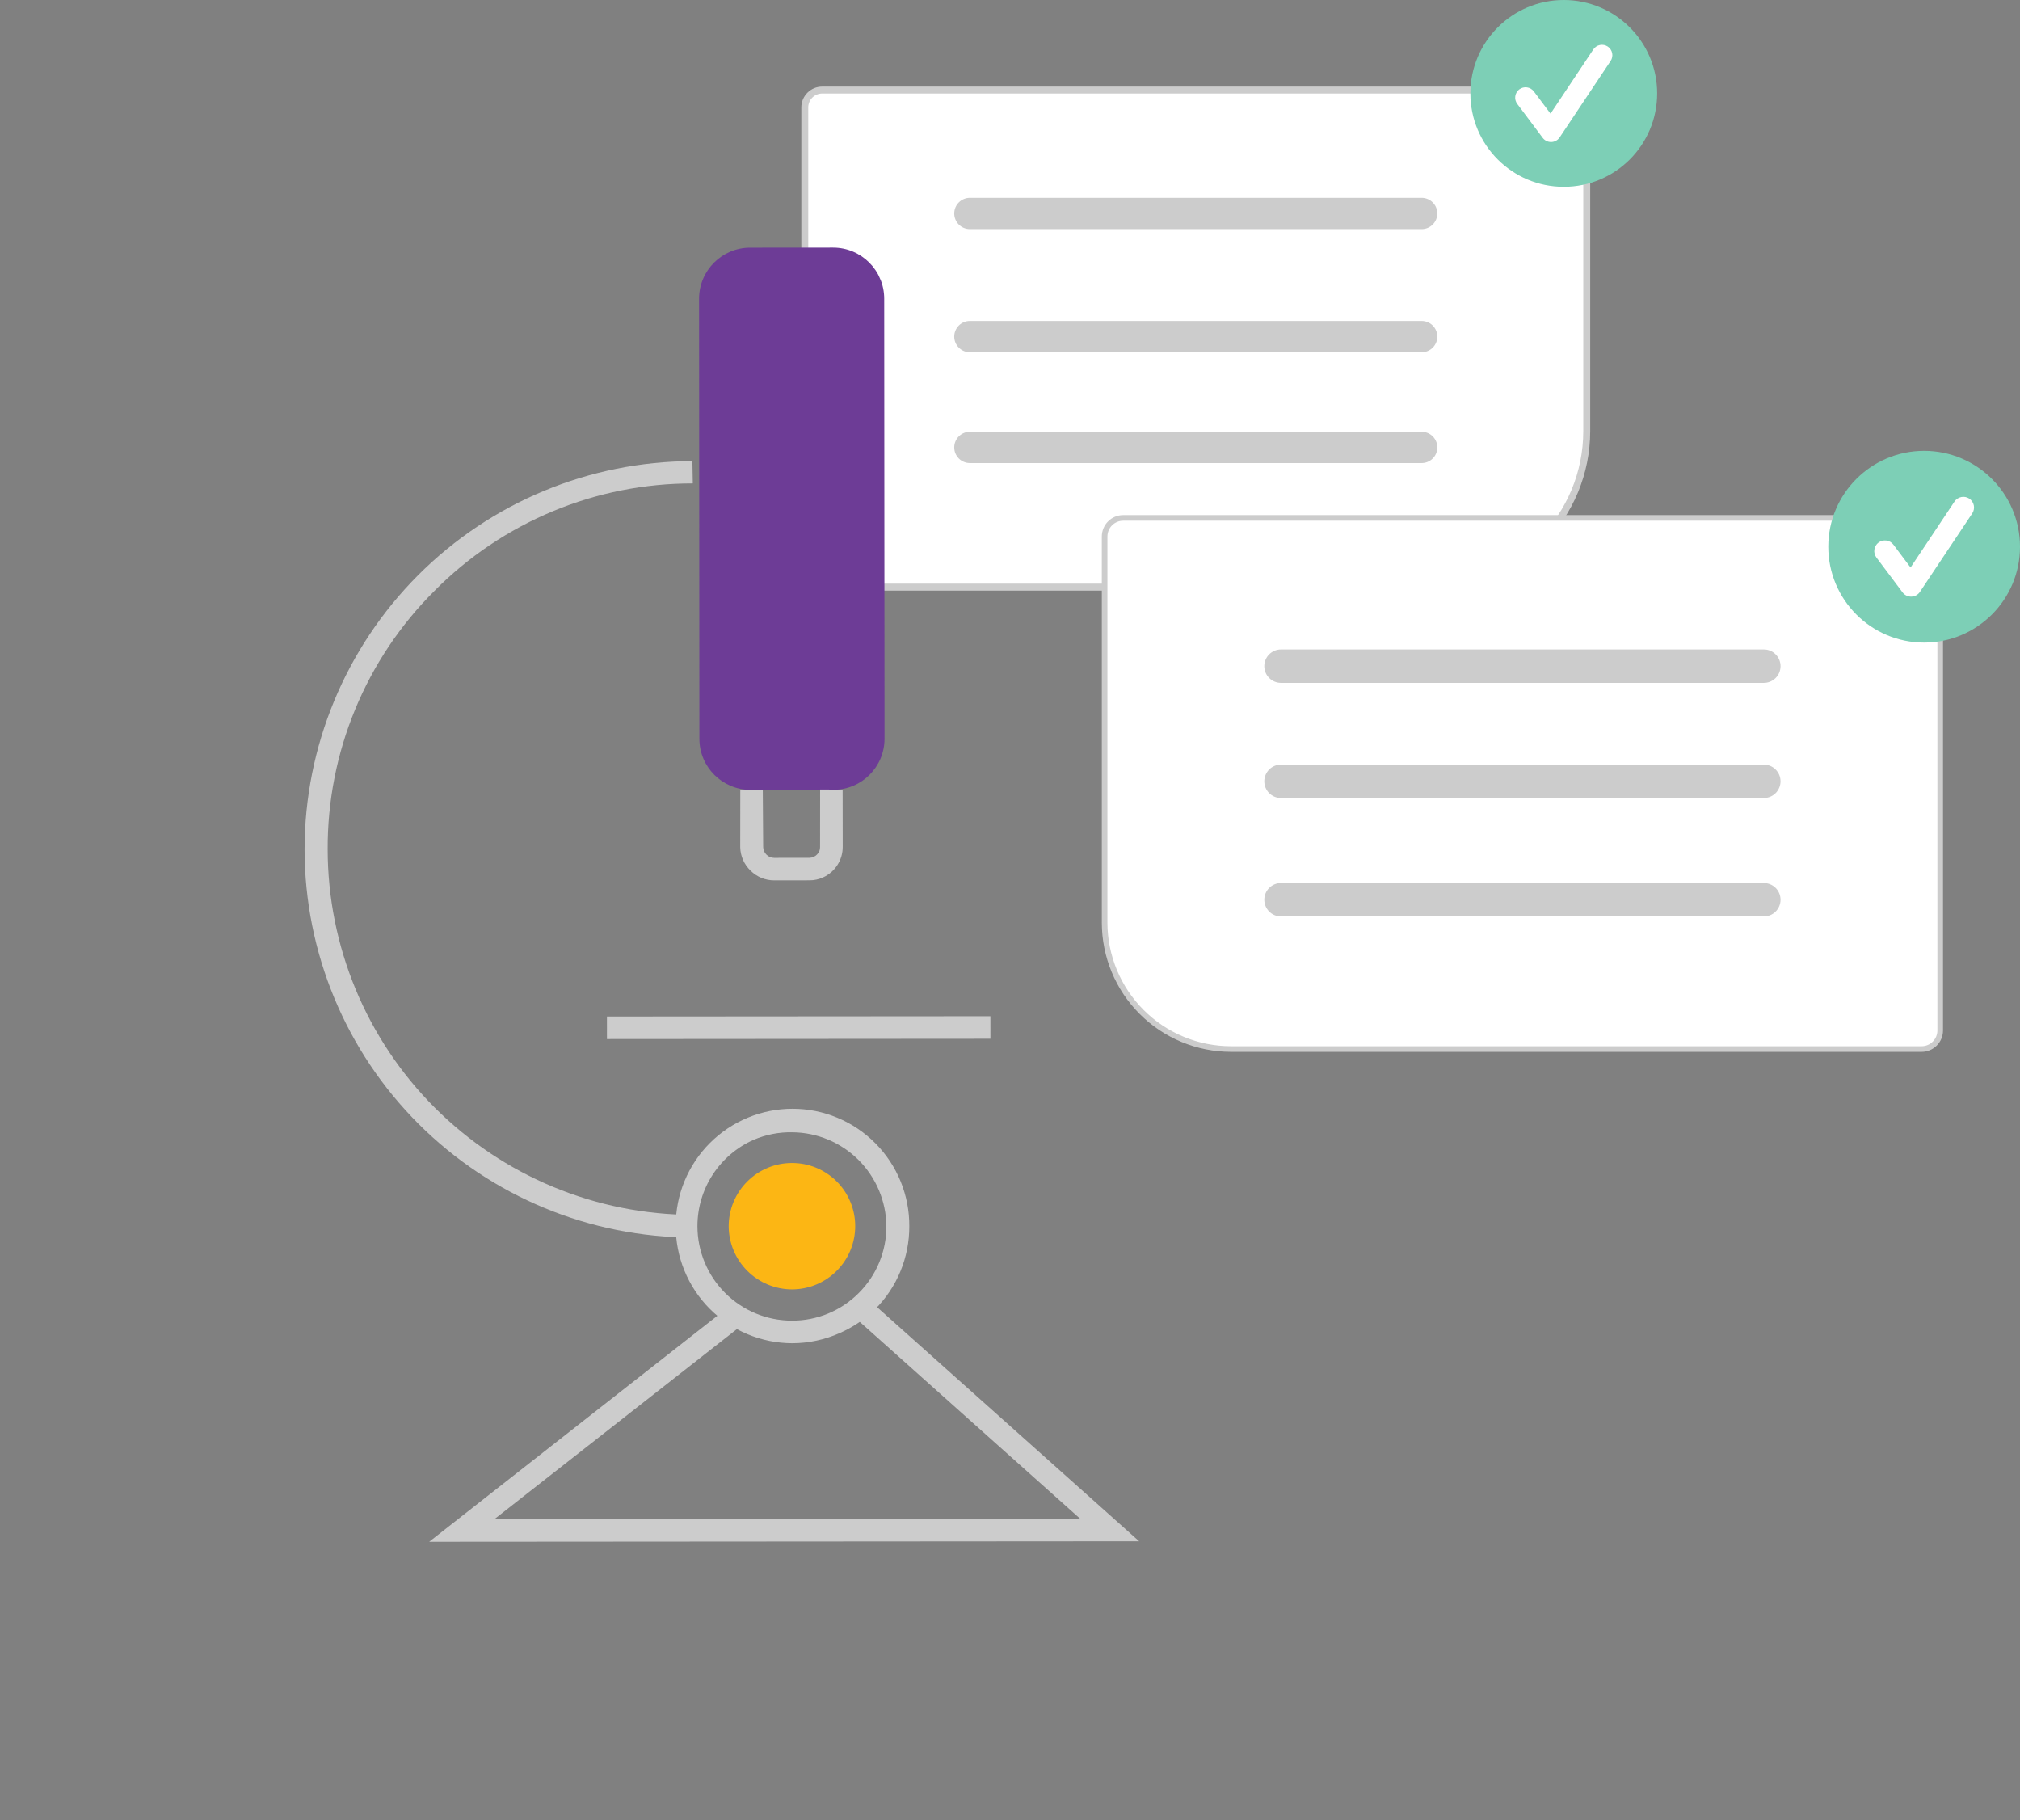 <svg width="121" height="109" viewBox="0 0 121 109" fill="none" xmlns="http://www.w3.org/2000/svg">
<rect x="0" y="0" width="121" height="109" fill="#808080" stroke="none"/>
<path d="M85.713 35.267H49.248C48.945 35.267 48.654 35.146 48.439 34.931C48.224 34.717 48.104 34.426 48.103 34.122V6.434C48.104 6.131 48.224 5.84 48.439 5.625C48.654 5.411 48.945 5.29 49.248 5.29H94.007C94.31 5.29 94.601 5.411 94.816 5.625C95.03 5.84 95.151 6.131 95.151 6.434V25.828C95.148 28.331 94.153 30.73 92.384 32.499C90.614 34.269 88.215 35.264 85.713 35.267Z" fill="white"/>
<path d="M85.713 35.37H49.248C48.917 35.37 48.6 35.239 48.366 35.004C48.132 34.77 48 34.453 48 34.122V6.434C48 6.103 48.132 5.786 48.366 5.552C48.6 5.318 48.917 5.186 49.248 5.186H94.007C94.338 5.186 94.655 5.318 94.889 5.552C95.123 5.786 95.255 6.103 95.255 6.434V25.828C95.252 28.358 94.246 30.784 92.457 32.572C90.668 34.361 88.243 35.368 85.713 35.37ZM49.248 5.601C49.027 5.601 48.816 5.689 48.659 5.845C48.503 6.001 48.415 6.213 48.415 6.434V34.122C48.415 34.343 48.503 34.555 48.659 34.711C48.816 34.867 49.027 34.955 49.248 34.956H85.713C88.133 34.953 90.453 33.99 92.164 32.279C93.875 30.568 94.838 28.248 94.84 25.828V6.434C94.84 6.213 94.752 6.001 94.596 5.845C94.44 5.689 94.228 5.601 94.007 5.601H49.248Z" fill="#CCCCCC"/>
<path d="M85.159 13.721H58.096C57.847 13.721 57.609 13.622 57.434 13.447C57.258 13.271 57.159 13.033 57.159 12.784C57.159 12.536 57.258 12.297 57.434 12.122C57.609 11.946 57.847 11.847 58.096 11.847H85.159C85.408 11.848 85.645 11.947 85.821 12.122C85.996 12.298 86.095 12.536 86.095 12.784C86.095 13.032 85.996 13.271 85.821 13.446C85.645 13.622 85.408 13.721 85.159 13.721Z" fill="#CCCCCC"/>
<path d="M85.159 21.094H58.096C57.847 21.094 57.609 20.995 57.434 20.82C57.258 20.644 57.159 20.406 57.159 20.157C57.159 19.909 57.258 19.671 57.434 19.495C57.609 19.319 57.847 19.221 58.096 19.221H85.159C85.408 19.221 85.646 19.319 85.822 19.495C85.998 19.671 86.096 19.909 86.096 20.157C86.096 20.406 85.998 20.644 85.822 20.82C85.646 20.995 85.408 21.094 85.159 21.094Z" fill="#CCCCCC"/>
<path d="M85.159 27.732H58.096C57.847 27.732 57.609 27.633 57.434 27.458C57.258 27.282 57.159 27.044 57.159 26.795C57.159 26.547 57.258 26.308 57.434 26.133C57.609 25.957 57.847 25.858 58.096 25.858H85.159C85.408 25.858 85.646 25.957 85.822 26.133C85.998 26.308 86.096 26.547 86.096 26.795C86.096 27.044 85.998 27.282 85.822 27.458C85.646 27.633 85.408 27.732 85.159 27.732Z" fill="#CCCCCC"/>
<path d="M93.671 11.189C96.761 11.189 99.265 8.684 99.265 5.594C99.265 2.505 96.761 0 93.671 0C90.581 0 88.077 2.505 88.077 5.594C88.077 8.684 90.581 11.189 93.671 11.189Z" fill="#7DCFB6"/>
<path d="M92.908 8.506C92.811 8.506 92.716 8.483 92.629 8.44C92.543 8.397 92.468 8.334 92.41 8.257L90.884 6.222C90.835 6.157 90.799 6.082 90.779 6.003C90.758 5.924 90.754 5.842 90.766 5.761C90.777 5.68 90.805 5.602 90.846 5.532C90.888 5.461 90.943 5.4 91.008 5.351C91.074 5.302 91.148 5.266 91.227 5.246C91.306 5.226 91.389 5.221 91.47 5.233C91.55 5.244 91.628 5.272 91.699 5.313C91.769 5.355 91.83 5.41 91.879 5.475L92.878 6.807L95.442 2.96C95.534 2.822 95.676 2.727 95.838 2.695C96 2.662 96.168 2.696 96.305 2.787C96.443 2.879 96.538 3.021 96.57 3.183C96.603 3.345 96.57 3.513 96.478 3.65L93.426 8.229C93.37 8.312 93.296 8.38 93.209 8.428C93.122 8.476 93.025 8.503 92.925 8.506C92.919 8.506 92.913 8.506 92.908 8.506Z" fill="white"/>
<path d="M115.108 62.91H73.737C71.708 62.908 69.763 62.101 68.328 60.666C66.893 59.231 66.086 57.286 66.084 55.257V32.128C66.084 31.811 66.21 31.506 66.435 31.282C66.659 31.058 66.963 30.932 67.28 30.931H115.108C115.425 30.932 115.729 31.058 115.953 31.282C116.177 31.506 116.303 31.811 116.304 32.128V61.714C116.303 62.031 116.177 62.335 115.953 62.559C115.729 62.784 115.425 62.91 115.108 62.91Z" fill="white"/>
<path d="M115.108 62.994H73.737C71.686 62.992 69.719 62.176 68.269 60.726C66.818 59.275 66.002 57.309 66 55.257V32.128C66 31.788 66.135 31.463 66.376 31.223C66.615 30.983 66.941 30.848 67.281 30.847H115.108C115.447 30.848 115.773 30.983 116.013 31.223C116.253 31.463 116.388 31.788 116.388 32.128V61.714C116.388 62.053 116.253 62.379 116.013 62.619C115.773 62.859 115.447 62.994 115.108 62.994ZM67.281 31.184C67.03 31.184 66.79 31.284 66.613 31.46C66.436 31.637 66.337 31.878 66.336 32.128V55.257C66.339 57.219 67.119 59.1 68.507 60.488C69.894 61.875 71.775 62.656 73.737 62.658H115.108C115.358 62.658 115.598 62.558 115.775 62.381C115.952 62.204 116.051 61.964 116.052 61.714V32.128C116.051 31.878 115.952 31.637 115.775 31.46C115.598 31.284 115.358 31.184 115.108 31.184H67.281Z" fill="#CCCCCC"/>
<path d="M105.654 40.897H76.735C76.603 40.897 76.473 40.871 76.351 40.821C76.23 40.77 76.119 40.697 76.026 40.604C75.933 40.511 75.859 40.4 75.809 40.279C75.758 40.157 75.732 40.027 75.732 39.895C75.732 39.764 75.758 39.634 75.809 39.512C75.859 39.391 75.933 39.28 76.026 39.187C76.119 39.094 76.23 39.02 76.351 38.97C76.473 38.92 76.603 38.894 76.735 38.895H105.654C105.785 38.894 105.915 38.92 106.037 38.97C106.159 39.02 106.269 39.094 106.362 39.187C106.455 39.28 106.529 39.391 106.58 39.512C106.63 39.634 106.656 39.764 106.656 39.895C106.656 40.027 106.63 40.157 106.58 40.279C106.529 40.4 106.455 40.511 106.362 40.604C106.269 40.697 106.159 40.77 106.037 40.821C105.915 40.871 105.785 40.897 105.654 40.897Z" fill="#CCCCCC"/>
<path d="M105.654 47.792H76.735C76.603 47.793 76.473 47.767 76.351 47.717C76.23 47.666 76.119 47.593 76.026 47.5C75.933 47.407 75.859 47.296 75.809 47.175C75.758 47.053 75.732 46.923 75.732 46.791C75.732 46.66 75.758 46.53 75.809 46.408C75.859 46.287 75.933 46.176 76.026 46.083C76.119 45.99 76.23 45.916 76.351 45.866C76.473 45.816 76.603 45.79 76.735 45.79H105.654C105.919 45.79 106.174 45.896 106.361 46.084C106.549 46.271 106.655 46.526 106.655 46.791C106.655 47.057 106.549 47.312 106.361 47.499C106.174 47.687 105.919 47.792 105.654 47.792Z" fill="#CCCCCC"/>
<path d="M105.653 54.885H76.734C76.469 54.885 76.214 54.78 76.027 54.592C75.839 54.404 75.733 54.15 75.733 53.884C75.733 53.619 75.839 53.364 76.027 53.176C76.214 52.989 76.469 52.883 76.734 52.883H105.653C105.785 52.883 105.915 52.909 106.037 52.959C106.158 53.009 106.269 53.083 106.362 53.176C106.455 53.269 106.529 53.379 106.579 53.501C106.63 53.623 106.656 53.753 106.656 53.884C106.656 54.016 106.63 54.146 106.579 54.268C106.529 54.389 106.455 54.5 106.362 54.593C106.269 54.686 106.158 54.759 106.037 54.809C105.915 54.86 105.785 54.886 105.653 54.885Z" fill="#CCCCCC"/>
<path d="M115.258 38.484C118.429 38.484 121 35.913 121 32.742C121 29.571 118.429 27 115.258 27C112.086 27 109.516 29.571 109.516 32.742C109.516 35.913 112.086 38.484 115.258 38.484Z" fill="#7DCFB6"/>
<path d="M114.475 35.731C114.376 35.731 114.278 35.708 114.189 35.663C114.1 35.619 114.023 35.554 113.964 35.475L112.397 33.386C112.347 33.319 112.31 33.243 112.29 33.162C112.269 33.08 112.264 32.996 112.276 32.913C112.288 32.83 112.316 32.75 112.359 32.678C112.401 32.605 112.458 32.542 112.525 32.492C112.592 32.442 112.668 32.405 112.75 32.384C112.831 32.364 112.916 32.359 112.999 32.371C113.082 32.383 113.162 32.411 113.234 32.453C113.306 32.496 113.369 32.553 113.419 32.62L114.444 33.986L117.076 30.038C117.17 29.897 117.317 29.8 117.483 29.767C117.649 29.733 117.821 29.768 117.962 29.861C118.103 29.955 118.2 30.101 118.234 30.267C118.267 30.433 118.233 30.606 118.139 30.747L115.006 35.446C114.95 35.531 114.873 35.601 114.784 35.651C114.695 35.7 114.595 35.727 114.493 35.73C114.487 35.73 114.481 35.731 114.475 35.731Z" fill="white"/>
<g clip-path="url(#clip0_19_1612)">
<path d="M41.875 17.894L41.894 44.244C41.895 45.934 43.267 47.303 44.956 47.302L49.926 47.298C51.617 47.297 52.986 45.926 52.984 44.236L52.965 17.886C52.964 16.196 51.593 14.827 49.903 14.828L44.933 14.832C43.243 14.833 41.874 16.204 41.875 17.894Z" fill="#6D3C96"/>
<path d="M41.509 74.113C35.345 74.112 29.433 71.665 25.072 67.309C20.71 62.954 18.254 57.046 18.244 50.882C18.245 44.718 20.692 38.806 25.048 34.444C29.403 30.082 35.312 27.627 41.476 27.616L41.5 28.951C38.624 28.946 35.775 29.511 33.119 30.615C30.463 31.719 28.053 33.339 26.028 35.382C23.989 37.411 22.373 39.824 21.274 42.483C20.175 45.141 19.616 47.992 19.628 50.868C19.634 56.67 21.941 62.233 26.042 66.336C30.144 70.44 35.706 72.749 41.508 72.757L41.509 74.113Z" fill="#CCCCCC"/>
<path d="M50.293 79.838C49.4 80.236 48.432 80.443 47.454 80.444C46.534 80.441 45.624 80.257 44.775 79.902C43.926 79.547 43.156 79.028 42.507 78.375C41.859 77.722 41.346 76.948 40.998 76.096C40.649 75.245 40.472 74.333 40.476 73.413C40.474 72.492 40.654 71.58 41.006 70.729C41.357 69.878 41.873 69.105 42.524 68.454C43.175 67.802 43.948 67.286 44.798 66.934C45.649 66.582 46.561 66.401 47.481 66.402C48.404 66.403 49.317 66.587 50.168 66.943C51.019 67.299 51.791 67.819 52.44 68.474C53.089 69.129 53.603 69.906 53.951 70.76C54.299 71.614 54.475 72.529 54.468 73.451C54.47 74.372 54.289 75.285 53.937 76.136C53.585 76.988 53.069 77.761 52.417 78.412C51.801 79.012 51.081 79.495 50.293 79.838ZM45.145 68.261C44.142 68.704 43.29 69.429 42.692 70.348C42.094 71.266 41.776 72.34 41.777 73.436C41.778 74.179 41.925 74.915 42.21 75.602C42.495 76.289 42.913 76.912 43.439 77.438C43.965 77.963 44.59 78.379 45.277 78.663C45.964 78.947 46.7 79.092 47.444 79.091C48.188 79.094 48.924 78.949 49.611 78.664C50.298 78.379 50.921 77.961 51.445 77.433C51.973 76.906 52.391 76.28 52.674 75.59C52.957 74.9 53.101 74.161 53.095 73.416C53.076 71.93 52.475 70.512 51.422 69.464C50.369 68.417 48.948 67.823 47.462 67.811C46.67 67.795 45.884 67.947 45.155 68.257L45.145 68.261Z" fill="#CCCCCC"/>
<path d="M51.228 73.425C51.23 74.43 50.832 75.395 50.122 76.106C49.412 76.818 48.449 77.219 47.444 77.22C46.44 77.219 45.477 76.82 44.766 76.111C44.054 75.402 43.653 74.44 43.649 73.436C43.65 72.431 44.05 71.469 44.76 70.759C45.47 70.049 46.433 69.65 47.438 69.65C47.934 69.648 48.427 69.745 48.886 69.934C49.346 70.123 49.764 70.401 50.116 70.751C50.468 71.102 50.747 71.519 50.938 71.978C51.129 72.436 51.228 72.928 51.228 73.425Z" fill="#FCB614"/>
<path d="M36.356 60.878L36.357 62.228L59.327 62.211L59.326 60.861L36.356 60.878Z" fill="#CCCCCC"/>
<path d="M49.3 52.548C49.046 52.664 48.77 52.723 48.49 52.722L46.368 52.724C45.842 52.724 45.336 52.516 44.962 52.145C44.578 51.78 44.354 51.278 44.34 50.748L44.344 47.309L45.691 47.312L45.715 50.738C45.717 50.822 45.736 50.905 45.77 50.982C45.804 51.059 45.853 51.128 45.914 51.186C45.974 51.247 46.045 51.295 46.123 51.328C46.202 51.361 46.286 51.377 46.371 51.377L48.493 51.374C48.577 51.372 48.66 51.353 48.737 51.319C48.814 51.285 48.883 51.236 48.941 51.175C49.002 51.117 49.05 51.047 49.081 50.968C49.112 50.89 49.127 50.806 49.123 50.722L49.126 47.284L50.474 47.287L50.479 50.721C50.48 51.107 50.369 51.485 50.159 51.809C49.95 52.133 49.652 52.39 49.3 52.548Z" fill="#CCCCCC"/>
<path d="M68.235 92.304L25.709 92.334L43.667 78.253L44.501 79.316L29.616 90.98L64.701 90.953L51.071 78.781L51.971 77.779L68.235 92.304Z" fill="#CCCCCC"/>
</g>
<defs>
<clipPath id="clip0_19_1612">
<rect width="55.41" height="80.53" fill="white" transform="translate(0 34.512) rotate(-23.971)"/>
</clipPath>
</defs>
</svg>
